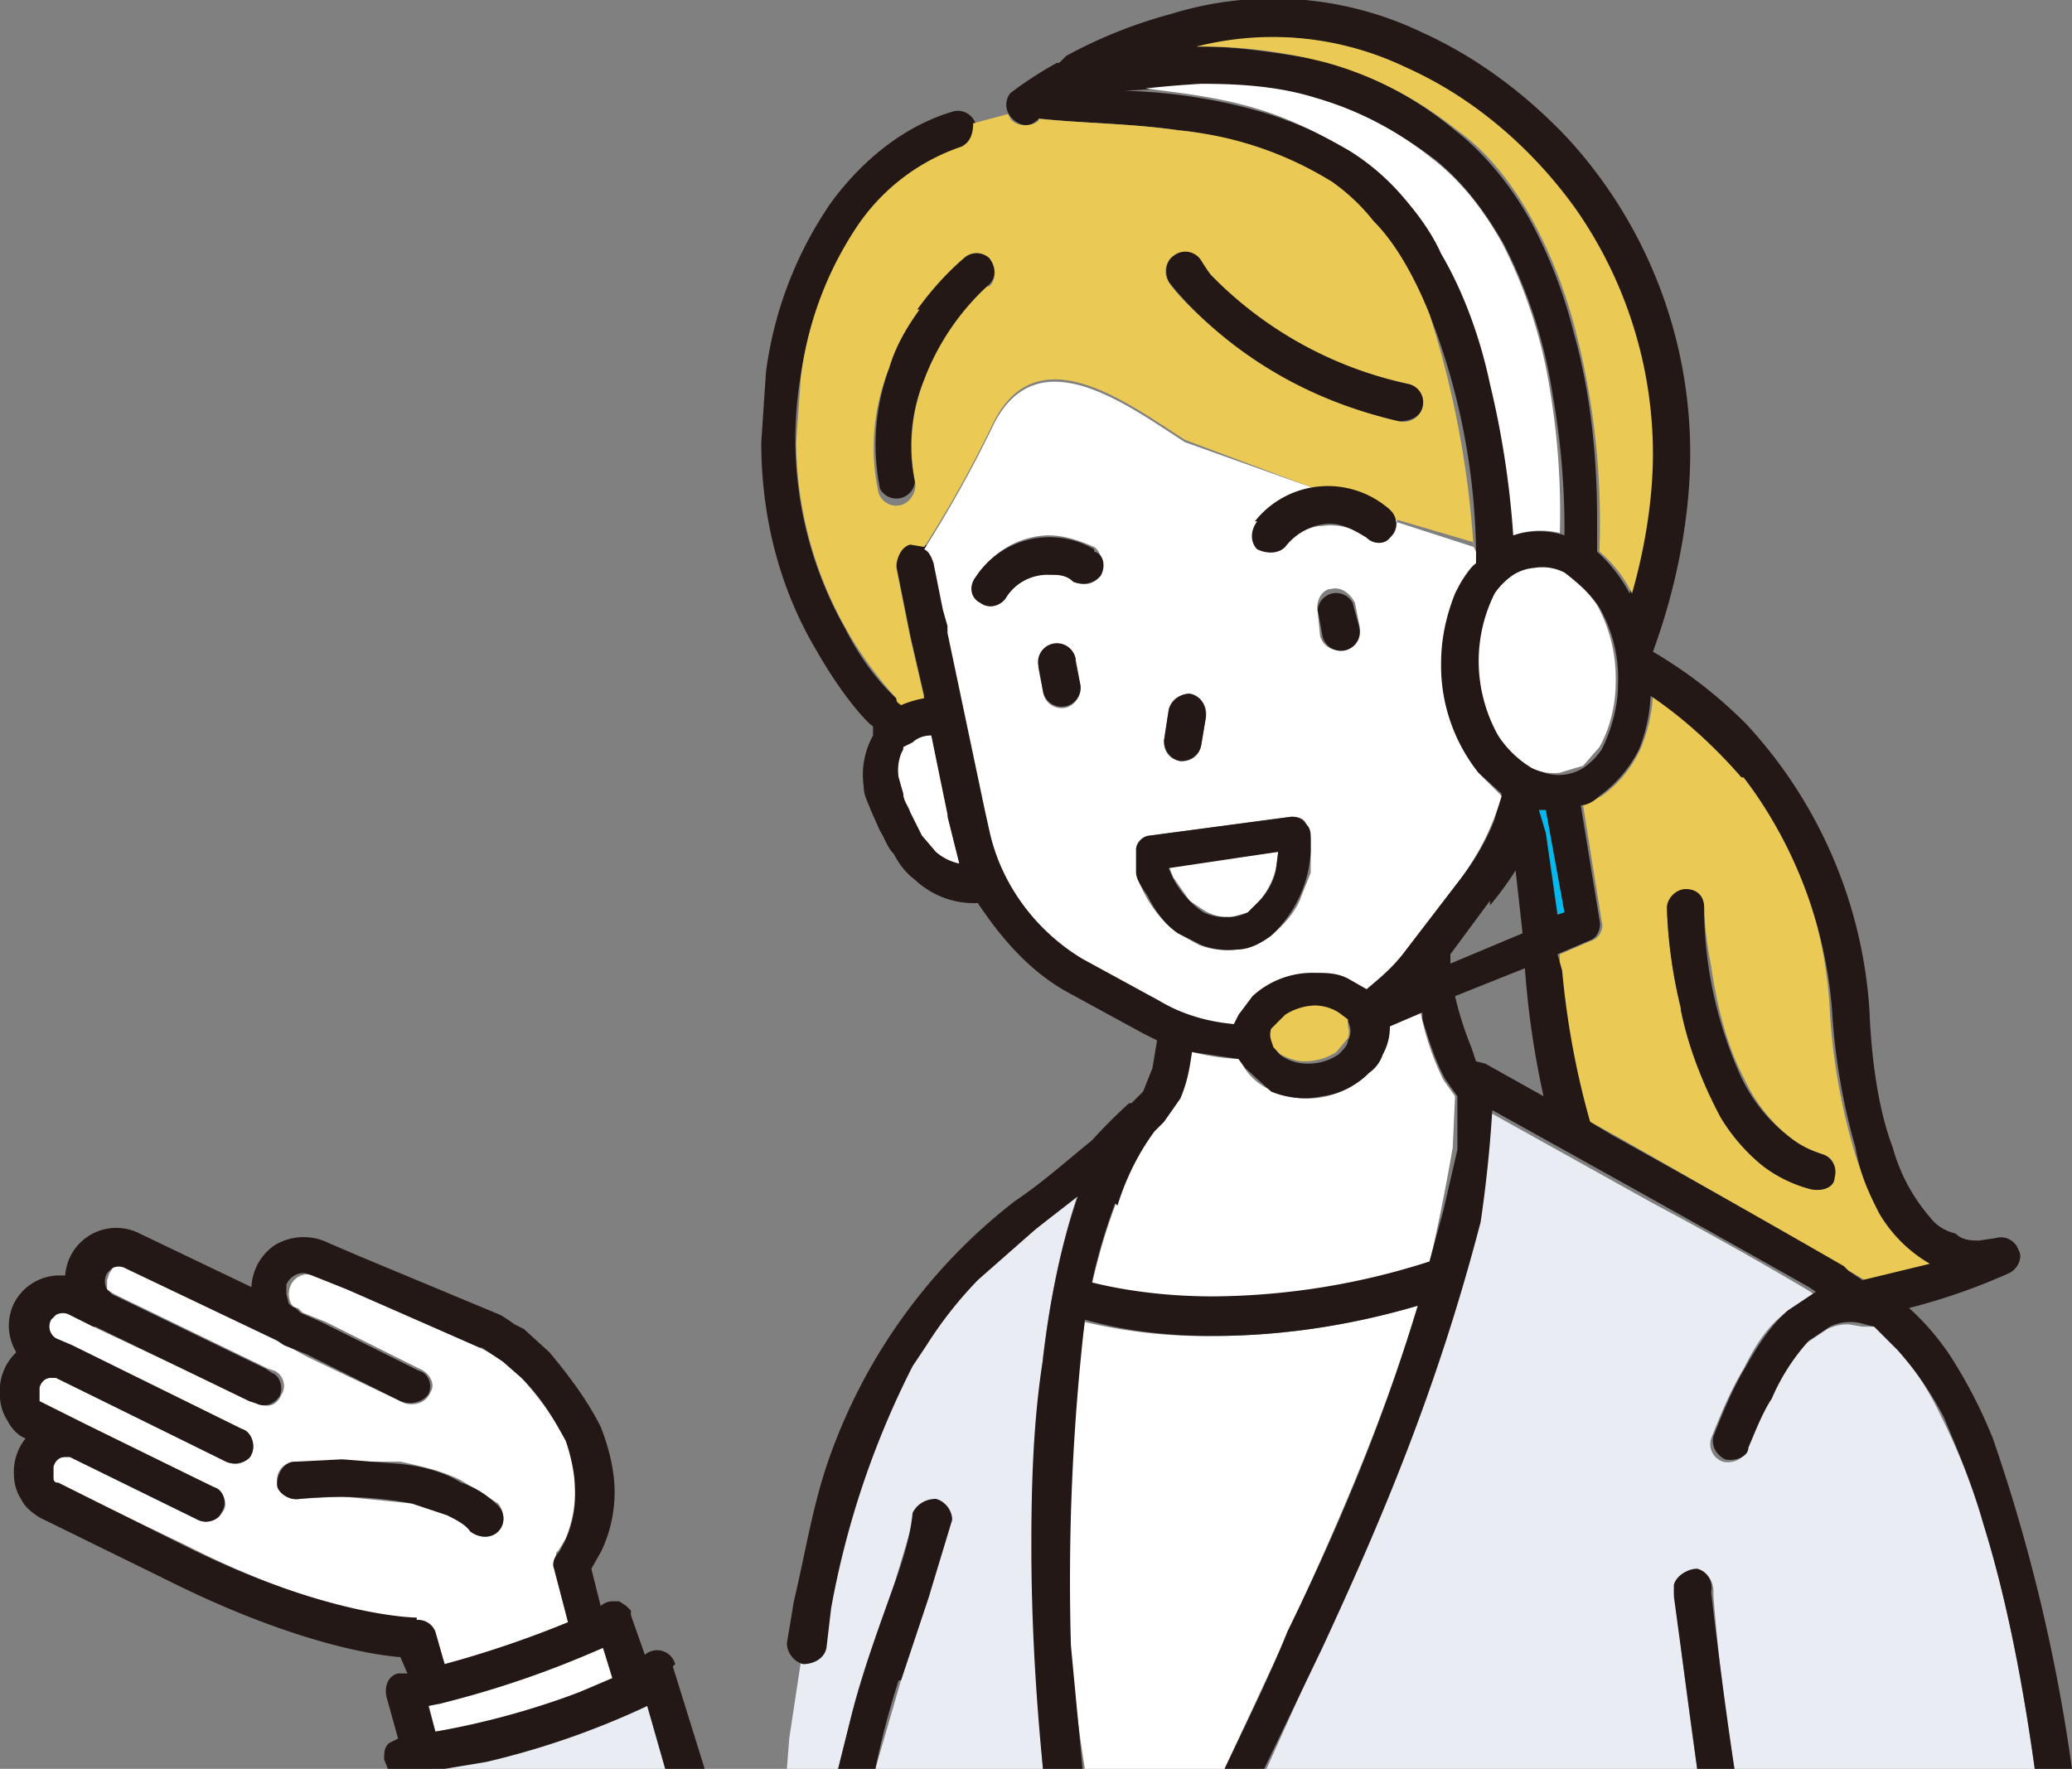 <svg xmlns="http://www.w3.org/2000/svg" fill="none" viewBox="0 0 89 76">
  <rect x="0" y="0" width="89" height="76" fill="#808080" stroke="none"/>
  <g clip-path="url(#a)">
    <path fill="#00B9EF" d="M66.4 34.8h-.3l.3 1 .5 3.5.3-.1-.8-4.4Z"/>
    <path fill="#EAC954" d="m68.8 34.2-.8.4.8 5c.1.3-.1.7-.4.8L67 41v.7a36 36 0 0 0 1.3 6.5l1.1.6A687.9 687.9 0 0 1 80.1 55l2.8-.7a6 6 0 0 1-2.1-2.2 12 12 0 0 1-1.2-2.8 27 27 0 0 1-1-5.8 19 19 0 0 0-1.2-5.8 16.7 16.7 0 0 0-6.4-7.8 7 7 0 0 1-.5 2.2c-.4.9-1 1.6-1.7 2.1Zm3.6 4c.5 0 .8.4.8.9v.1a17.4 17.4 0 0 0 .3 2.3c.2 1.4.6 3.3 1.4 4.8a7 7 0 0 0 1.9 2.5c.4.4.9.6 1.5.8.4.1.6.5.5 1 0 .4-.5.6-1 .5-.8-.2-1.6-.6-2.2-1.2a8 8 0 0 1-1.7-2c-.8-1.4-1.4-3-1.7-4.5a24.9 24.9 0 0 1-.6-4.3c0-.4.4-.8.8-.8Z"/>
    <path fill="#fff" d="M61.4 54.3a94.9 94.9 0 0 0 1-5l.1-2.2-.5-.7a11.7 11.7 0 0 1-1-3l-1.4.7v.1c0 .4-.1.8-.3 1-.1.4-.3.7-.6 1a3.8 3.8 0 0 1-2.6 1c-.6 0-1.1-.2-1.6-.4-.4-.2-.8-.5-1.1-1l-.2-.3a10 10 0 0 1-2-.3l-.6 2-.7 1-.4.3c-.6 1-1.2 2-1.6 3.3a25 25 0 0 0-1 3.4c1.3.3 3 .6 5.2.6 2.5 0 5.6-.4 9.3-1.5Z"/>
    <path fill="#E9EDF3" d="M27.8 73.2a11.1 11.1 0 0 1-1.7.7 35 35 0 0 1-7.6 2.1h10.1l-.8-2.8ZM33.8 76H36l.6-2.4c.5-2 1.2-3.8 1.8-5.5l.9-3a.8.8 0 0 1 1.5.2l-.9 3.3-1.2 3.6-1.1 3.8h7.2a114.9 114.9 0 0 1 0-17.7c.3-2.5.8-4.9 1.5-7l-1.8 1.5a20.8 20.8 0 0 0-4.8 5l-.6.8-.7 1.4a37.8 37.8 0 0 0-3 10.7c-.1.5-.6.8-1 .7l-.5 3.3-.1 1.3Z"/>
    <path fill="#fff" d="M17.9 69.6c.3 0 .6.2.7.5l.5 1.4a38 38 0 0 0 5.3-1.8l-.6-2.3.1-.7.1-.1.3-.5c.2-.5.4-1.2.4-2 0-.6 0-1.3-.4-2.2-.4-.8-1-1.7-1.9-2.7l-.8-.7-.3-.2a6.2 6.2 0 0 0-.7-.4L15 55.4l-1.5-.6a.8.8 0 0 0-1 .4.9.9 0 0 0 0 .8s.1.2.3.2l.2.2 1 .4 4 2c.5.2.7.7.5 1-.2.5-.7.6-1.1.5l-4.2-2-.9-.5-.3-.2-6.5-3.2a.6.6 0 0 0-.6 0l-.2.3-.1.3v.4l.3.2 6.6 3.2.3.1c.4.2.5.7.3 1-.2.5-.6.6-1 .4l-.3-.1L4 57 3 56.4a.6.6 0 0 0-.9.6.6.6 0 0 0 .3.5l.7.3 7.3 3.6c.4.2.6.7.4 1-.2.5-.7.6-1 .4l-7.4-3.6h-.2c-.2 0-.4.1-.5.4l-.1.3v.3l.2.1 1.9 1 5.5 2.6c.4.2.6.7.4 1-.2.4-.7.6-1.1.4L3 62.6h-.2c-.2 0-.4.1-.5.4l-.1.3v.2l.2.2L8 66.4c6.1 3.1 9.8 3.2 9.9 3.2Zm-3.2-5.3-1.9.1a.8.8 0 1 1-.2-1.6h4.6c.9.2 1.8.4 2.6.8l1.6 1c.3.4.3.9 0 1.2-.3.3-.8.3-1.2 0-.2-.3-.6-.5-1-.7l-1.5-.5-3-.3Z"/>
    <path fill="#231815" d="M22.1 57ZM20.2 65.8c.4.3.9.3 1.2 0 .3-.3.3-.8 0-1.1-.5-.5-1-.8-1.6-1-.8-.5-1.7-.7-2.6-.8l-2.5-.2-2 .1c-.5 0-.8.5-.8 1 0 .3.5.7 1 .6a17 17 0 0 1 4.8.2l1.5.5c.4.2.8.4 1 .7Z"/>
    <path fill="#fff" d="M19 73.2h-.6l.3 1.2a25.6 25.6 0 0 0 6.2-1.7l1.5-.6-.5-1.3-1 .4a60.2 60.2 0 0 1-6 2ZM55.3 70.2c2-4.4 4-8.8 5.6-14.1-3.4 1-6.4 1.3-8.8 1.3a22 22 0 0 1-5.5-.6 59.9 59.9 0 0 0 0 19.2h6l2.7-5.8Z"/>
    <path fill="#231815" d="M29 71.5a.8.8 0 0 0-1.3-.4l-.6-1.7v-.2l-.1-.1-.1-.1-.3-.2H26.3a.8.8 0 0 0-.5.2l-.4-1.6.4-.7c.3-.6.6-1.5.6-2.6 0-.8-.2-1.8-.6-2.8-.5-1-1.2-2-2.2-3.2l-1.1-1-.4-.2a8.7 8.7 0 0 0-.6-.4l-6-2.5-1.4-.6a2.4 2.4 0 0 0-2.3.1 2.3 2.3 0 0 0-1 1.8L6 53a2.2 2.2 0 0 0-3.2 1.8h-.2a2.2 2.2 0 0 0-2 1.2 2.2 2.2 0 0 0 .1 2.1A2.3 2.3 0 0 0 0 60c0 .3.1.7.3 1 .2.4.5.7.8.8a2.3 2.3 0 0 0-.5 1.6c0 .3.1.7.3 1 .2.4.5.6.8.8l5.5 2.7c5.2 2.6 8.7 3.2 10 3.3l.3.7h-.4c-.4.1-.6.5-.5 1l.5 1.8-.4.2c-.2.2-.2.4-.2.7l.2.5h1.8l2.4-.4a35 35 0 0 0 6.9-2.4l.8 2.8h1.7l-1.4-4.5Zm-11.1-2s-3.8 0-10-3.1l-5.4-2.7c-.1 0-.2 0-.2-.2V63c.1-.3.3-.4.5-.4H3l5.5 2.7c.4.2.9 0 1-.3.3-.4.1-1-.3-1.1l-5.5-2.7-1.8-.9-.2-.1v-.6c.1-.3.3-.4.5-.4h.2l7.3 3.6c.4.2 1 0 1.1-.3.2-.4 0-1-.4-1.1l-7.3-3.6-.7-.3a.6.6 0 0 1-.2-.8l.2-.2a.6.6 0 0 1 .6 0l1 .5h.1l6.6 3.2.3.1c.4.2.8 0 1-.3.2-.4 0-.9-.3-1l-.3-.2-6.6-3.2-.2-.2a.7.7 0 0 1 0-.7l.2-.2a.6.6 0 0 1 .6 0l6.5 3.1.3.2 1 .4 4 2c.5.2 1 0 1.2-.3.2-.4 0-.9-.4-1l-4.2-2.1-.9-.4-.2-.2a.6.6 0 0 1-.3-.2l-.1-.4v-.4a.8.8 0 0 1 .8-.5l.3.1 1.5.6 5.7 2.5h.1l.6.4.3.2.8.7c1 1 1.5 2 1.9 2.7.3.9.4 1.6.4 2.2a4.6 4.6 0 0 1-.7 2.6c-.2.2-.3.5-.2.7l.6 2.3a46.2 46.2 0 0 1-5.3 1.8l-.4-1.4a.8.8 0 0 0-.8-.5Zm7 3.2a34.5 34.5 0 0 1-6.2 1.7l-.3-1.1.5-.1a42 42 0 0 0 7-2.4l.4 1.3-1.4.6Z"/>
    <path fill="#E9EDF3" d="M85.2 65.5a27 27 0 0 0-1.8-4.6 14 14 0 0 0-1.9-3 5 5 0 0 0-1-.9L80 57l-.6-.1a2 2 0 0 0-.9.2l-.9.6a9 9 0 0 0-1.6 2.5l-1 2c0 .5-.6.7-1 .6a.8.8 0 0 1-.5-1c.4-1 .8-2 1.4-3 .5-1 1-1.8 1.8-2.4l1.2-.8-.3-.2a168.4 168.4 0 0 0-6.6-3.7l-7-3.9a57.2 57.2 0 0 1-.5 4.8 102 102 0 0 1-6.8 18.3L54.4 76h18.5a225.6 225.6 0 0 1-1-7.9c.1-.4.6-.7 1-.6.4 0 .7.4.7.9v.2c.2 2.5.5 5 .9 7.4h12.9c-.5-3.6-1.2-7.3-2.2-10.5Z"/>
    <path fill="#231815" d="m38.7 72.2 1.2-3.6 1-3.3c0-.4-.3-.8-.7-.9-.4 0-.8.2-1 .6-.1 1-.4 2-.8 3.1-.6 1.7-1.3 3.6-1.8 5.5L36 76h1.6a36 36 0 0 1 1-3.8Z"/>
    <path fill="#231815" d="M46 70.7a98.1 98.1 0 0 1 .6-14c1.4.4 3.2.7 5.5.7 2.4 0 5.4-.3 8.8-1.3-1.6 5.3-3.5 9.7-5.6 14-.8 2-1.8 4-2.7 5.9h1.7l2.5-5.2c2.5-5.4 4.9-11 6.8-18.3a57.2 57.2 0 0 0 .5-4.8 2115.2 2115.2 0 0 1 13.6 7.6l.3.2-1.2.8c-.7.6-1.3 1.5-1.8 2.4-.6 1-1 2-1.4 3-.1.4.1.8.5 1 .4.1 1-.1 1-.5.3-.7.6-1.5 1-2.1a9 9 0 0 1 1.6-2.5l.9-.6a2 2 0 0 1 1.5-.1l.4.1 1 1a14 14 0 0 1 2 2.9c.5 1.2 1.2 2.8 1.7 4.6 1 3.2 1.7 6.9 2.2 10.5H89a75.2 75.2 0 0 0-3.4-14.2 21 21 0 0 0-1.8-3.5 10.8 10.8 0 0 0-1.8-2.1 26.4 26.4 0 0 0 4.3-1.5c.4-.2.6-.7.4-1a.8.8 0 0 0-1-.5l-.7.1c-.3 0-.7 0-1-.3-.4-.1-.8-.3-1.1-.7a7.7 7.7 0 0 1-1.6-3c-.5-1.3-.9-3.3-1-5.9A20 20 0 0 0 75 31.1a19.7 19.7 0 0 0-4-3.1c1.1-3 1.6-6 1.6-8.5a20 20 0 0 0-5.3-13.6c-1.9-2-4-3.5-6.2-4.5A14.8 14.8 0 0 0 50.3.6a20.5 20.5 0 0 0-4.5 1.8l-.3.3h-.1a16 16 0 0 0-2 1.3.8.8 0 0 0 0 1c.3.4.8.5 1.1.2l.2-.1c1.8.2 3.8.2 6 .5 1 .1 2 .4 3.2.7l3.3 1.5a13.7 13.7 0 0 1 4.2 5.7 29 29 0 0 1 2 10.1v.5l-1 1.4a7.2 7.2 0 0 0-.5 3.8c.2 1.6.8 2.9 1.6 3.9l1 .9-.3 1.1c-.3.8-.8 1.7-1.5 2.6l-2.3 3c-.5.6-1 1.1-1.7 1.6a3 3 0 0 0-.7-.4 3.7 3.7 0 0 0-2.2-.3c-.8.1-1.5.5-2 1a2.9 2.9 0 0 0-.8 1.2 8.3 8.3 0 0 1-3.2-1L46.5 41a8.2 8.2 0 0 1-4-5.5l-.2-.9-1.6-7.6v-.3l-.2-.7-.4-2a.8.8 0 0 0-1-.7c-.4.1-.7.6-.6 1l.4 2 .2 1 .6 2.6a6 6 0 0 0-1 .3l-.2-.2s-1.2-1-2.2-3a16.5 16.5 0 0 1-1.9-10.9A15 15 0 0 1 37 9.6a8.7 8.7 0 0 1 4.4-3.3.8.8 0 0 0 .5-1 .8.8 0 0 0-1-.5c-2 .6-3.8 2-5.2 3.9a16.6 16.6 0 0 0-2.8 7.3l-.2 3c0 4 1.2 7 2.4 9 1.2 2.1 2.3 3.2 2.4 3.2V31.6a3.5 3.5 0 0 0-.4 2.2c0 .4.2.7.3 1l.4.9c.2.3.3.7.6 1 .2.4.5.8.9 1.1a3.7 3.7 0 0 0 2.7 1c1 1.5 2.2 2.9 3.8 3.8l3.3 1.8.6.3-.2 1.2-.4 1-.3.3-.2.2h-.1a22.7 22.7 0 0 0-1.6 1.6c-1 .8-2.1 1.8-3.3 2.6a24.1 24.1 0 0 0-8 11.1c-.7 2-1 4-1.5 6.1l-.3 1.8c0 .4.3.8.7.9.4 0 .9-.2 1-.7l.2-1.7a37.7 37.7 0 0 1 3.5-10.4l.6-.9A17.4 17.4 0 0 1 42 55l2.5-2.2 1.8-1.4c-.7 2-1.2 4.4-1.5 7-.4 2.5-.5 5.2-.5 8 0 3.3.2 6.6.5 9.6h1.7l-.5-5.3Zm-5.2-33.8-.6-.3-.6-.8a10.5 10.5 0 0 1-1-2.7c0-.3 0-.6.2-.9v-.1l.4-.2.8-.3.7 3.5.2.8.3 1.2a2 2 0 0 1-.3-.2Zm23 8.8-.4-.1-.2-.6a14.3 14.3 0 0 1-.7-2.2l3-1.2a38.1 38.1 0 0 0 .8 5.5l-2.5-1.4Zm2.6-9.9-.3-1h.3l.8 4.4-.3.1-.5-3.5Zm8.5-2.4a19 19 0 0 1 3.8 10.1 27 27 0 0 0 1 5.8c.2 1.2.6 2 1 2.8a6 6 0 0 0 2.2 2.2L80 55l-.6-.4-.2-.2a685.4 685.4 0 0 0-9.9-5.6l-1-.6a36 36 0 0 1-1.2-6.5l-.2-.7 1.4-.6c.3-.1.5-.5.4-.9l-.8-4.9c.3 0 .6-.2.8-.4.7-.5 1.3-1.2 1.7-2a7 7 0 0 0 .5-2.3c1.2.8 2.6 2 3.9 3.5ZM54.7 1.6c1.8 0 3.7.4 5.7 1.3A18.8 18.8 0 0 1 70 13.7c.6 1.7.9 3.7.9 5.8 0 1.8-.3 3.9-.9 6a6.5 6.5 0 0 0-1.4-1.8v-1.4c0-1.7-.1-4.8-1-8-.4-1.6-1-3.2-1.8-4.7s-2-3-3.3-4a15.8 15.8 0 0 0-5.6-3C55 2.3 53.3 2 51.6 2h-.2c1-.2 2.2-.4 3.3-.4ZM62 11c-.4-1-1-1.7-1.6-2.5a10 10 0 0 0-2.3-2c-1.2-.7-2.4-1.2-3.6-1.6a23.4 23.4 0 0 0-6.2-1l3.4-.2c1.6 0 3.3.1 5 .6 1.6.5 3.3 1.3 5 2.6 1.2 1 2.1 2.2 2.9 3.6a21 21 0 0 1 2.1 6.5 33 33 0 0 1 .5 6 3.6 3.6 0 0 0-2.2 0c0-1.7-.3-4-.9-6.4-.5-2-1.1-3.9-2-5.6Zm2.4 20.7a6.1 6.1 0 0 1-.8-3.2c0-1.2.3-2.2.7-2.9l.8-.8a2 2 0 0 1 2.2 0c.5.2 1 .7 1.4 1.3a6.1 6.1 0 0 1 .8 3.3c0 1-.3 2-.7 2.8a3 3 0 0 1-.8.8 2 2 0 0 1-2.1 0c-.5-.2-1-.7-1.5-1.3Zm-.4 7.2a13.8 13.8 0 0 0 1.1-1.5l.3 2.7-3.1 1.3V41l1.7-2.3Zm-9.3 5.4.6-.6a2.3 2.3 0 0 1 1.3-.4c.4 0 .8.2 1 .3l.3.3a.8.8 0 0 1 0 .8c0 .2-.2.4-.4.6a2.3 2.3 0 0 1-1.3.4 2 2 0 0 1-1.1-.3 1 1 0 0 1-.3-.3.8.8 0 0 1 0-.8ZM48 51.8c.4-1.3 1-2.4 1.6-3.2l.4-.4.7-1c.3-.7.4-1.3.5-2l2 .3.3.4 1.1 1a3.7 3.7 0 0 0 2.2.2c.8-.1 1.5-.5 2-1 .3-.2.5-.5.6-.8a2.4 2.4 0 0 0 .3-1.2l1.4-.6v.3c.3 1 .6 1.9 1 2.6l.5.7v2.3L62 52l-.6 2.2a30.9 30.9 0 0 1-9.3 1.5c-2.2 0-4-.3-5.2-.6a25 25 0 0 1 1-3.4Z"/>
    <path fill="#231815" d="M73.5 68.4c.1-.5-.2-.9-.6-1-.4 0-.9.3-1 .7a9.7 9.7 0 0 0 0 .5l1 7.4h1.6a230.2 230.2 0 0 1-1-7.6Z"/>
    <path fill="#EAC954" d="M41.3 6.3a8.8 8.8 0 0 0-4.4 3.3 15 15 0 0 0-2.5 6.6l-.2 2.8a16.5 16.5 0 0 0 4.3 11c0 .2.1.2.2.3a4.5 4.5 0 0 1 1-.3l-.6-2.6-.2-1-.4-2c0-.4.2-.9.6-1l.6.1c.5-.8 1.6-2.5 3-5.4 1.9-3.7 5.7-.8 8.2.8l5.6 2.1a4.5 4.5 0 0 1 .6 0c1 0 1.9.3 2.6.9l.2.4 3.4 1v.3a41.3 41.3 0 0 0-1.9-10.1c-.6-1.5-1.4-3-2.4-4a8.4 8.4 0 0 0-1.8-1.7 15.1 15.1 0 0 0-6.6-2.2c-2-.3-4.1-.3-6-.5v.1c-.4.3-1 .2-1.2-.1l-.1-.2-1.5.4c0 .4-.1.8-.5 1Zm9.1 4.7c.4-.2.9-.1 1.1.2l.1.2.4.4c.4.4.9 1 1.6 1.5 1.5 1.2 3.7 2.5 6.9 3.2a.8.8 0 1 1-.4 1.6c-3.4-.8-5.9-2.3-7.5-3.6-1.6-1.3-2.4-2.3-2.4-2.4a.8.8 0 0 1 .2-1.1Zm-7.9.1c.3.4.3.9 0 1.2h-.1a8.1 8.1 0 0 0-1 1c-.6.8-1.3 1.8-1.7 3a7.9 7.9 0 0 0-.4 4.4c.1.4-.2.9-.6 1a.8.8 0 0 1-1-.7 9.1 9.1 0 0 1 .5-5.2c.3-1 .8-1.8 1.3-2.5 1-1.4 1.9-2.2 1.9-2.2.3-.3.8-.3 1.1 0Z"/>
    <path fill="#00B9EF" d="M37.4 31.3Z"/>
    <path fill="#EAC954" d="M57 2.7c1.8.5 3.7 1.4 5.6 2.9 1.4 1 2.5 2.5 3.3 4 .8 1.5 1.4 3.1 1.8 4.7a32.8 32.8 0 0 1 1 9.4 5.4 5.4 0 0 1 1.4 1.8c.6-2.1.9-4.2.9-6A18.4 18.4 0 0 0 67.7 9c-2-2.8-4.6-4.9-7.3-6.1a13.2 13.2 0 0 0-9-.9h.2c1.7 0 3.5.2 5.4.7Z"/>
    <path fill="#fff" d="m40.7 35-.7-3.4c-.3 0-.6.1-.8.3l-.4.2v.1a1.9 1.9 0 0 0-.2 1.2l.2.7c0 .3.2.5.3.8l.5 1 .6.7a2.2 2.2 0 0 0 1 .5l-.3-1.2-.2-.8ZM60 22.3c0 .2 0 .5-.2.7-.3.4-.8.4-1.1.1a2.5 2.5 0 0 0-1.9-.5c-.6 0-1.2.4-1.6.9-.3.3-.8.3-1.2 0a.8.8 0 0 1 0-1 4 4 0 0 1 2.5-1.5L50.9 19c-2.5-1.6-6.3-4.5-8.2-.8a52 52 0 0 1-3 5.4c.2.1.3.3.4.6l.4 2 .2.7v.3l1.6 7.6.2.9c.5 2.3 2 4.3 4 5.5l3.3 1.8c1 .6 2.1.9 3.2 1l.2-.4.6-.8a3.8 3.8 0 0 1 2.7-1c.5 0 1 0 1.5.3l.7.4c.6-.5 1.2-1 1.7-1.7l2.3-3a11 11 0 0 0 1.8-3.6l-1-1a7.4 7.4 0 0 1-1.6-4.7c0-1 .2-2 .6-3 .2-.4.5-1 .9-1.3v-.5l-.1-.2-3.4-1.1Zm-10 9.5.2-1.3a.8.8 0 0 1 1.6.3l-.2 1.2a.8.8 0 0 1-1.6-.2Zm-4.2-1.4a.8.8 0 0 1-1-.7l-.2-1c0-.5.2-.9.6-1 .5 0 .9.2 1 .6l.2 1.1c.1.4-.2.9-.6 1Zm1.5-5.7c-.3.4-.7.5-1.1.3a2.1 2.1 0 0 0-3 .7c-.2.3-.7.5-1 .2a.8.8 0 0 1-.3-1A3.7 3.7 0 0 1 45 23c.7 0 1.3.2 2 .5.3.2.4.7.2 1.1Zm9 12.8-.4 1c-.2.6-.7 1.2-1.3 1.7-.4.3-.9.5-1.5.6a3.3 3.3 0 0 1-1.6-.2l-.9-.5a5 5 0 0 1-1.8-2.6v-1c0-.3.3-.5.6-.6l6-.8c.3 0 .6 0 .7.3l.2.6v1.5Zm1.4-9.6a.8.8 0 0 1-1-.6l-.1-1c-.1-.5.2-1 .6-1 .4-.1.8.2 1 .6l.2 1c0 .5-.2 1-.7 1Z"/>
    <path fill="#fff" d="m50.4 37.7.7 1 .6.4a2 2 0 0 0 1.2.3l.7-.2.5-.5a3.4 3.4 0 0 0 .8-2.1l-4.7.6.2.5Z"/>
    <path fill="#231815" d="M56.1 35.4a.7.7 0 0 0-.7-.3l-6 .8c-.3 0-.6.3-.6.6v1c0 .3.3.7.5 1 .3.6.7 1.2 1.3 1.6l1 .5a3.3 3.3 0 0 0 1.5.2c.6 0 1.1-.3 1.5-.6a5.3 5.3 0 0 0 1.7-3.6V36c0-.2 0-.4-.2-.6Zm-1.3 2c-.1.5-.4 1-.7 1.3l-.5.5a1.8 1.8 0 0 1-.9.2 2 2 0 0 1-1-.2 3 3 0 0 1-.6-.5 3.8 3.8 0 0 1-.9-1.4l4.7-.7-.1.8ZM50.7 32.7c.4 0 .8-.2.9-.7l.2-1.2c0-.5-.2-.9-.7-1-.4 0-.8.3-.9.7l-.2 1.3c0 .4.2.8.7.9ZM46.2 28.3a.8.8 0 0 0-1.6.3l.2 1.1a.8.8 0 0 0 1.6-.3l-.2-1ZM58.1 25.9a.8.8 0 0 0-1.5.3l.2 1.1a.8.8 0 0 0 1.6-.3l-.3-1.1ZM47 23.6a3.8 3.8 0 0 0-5.1 1.2c-.3.4-.2.9.2 1.1.4.3.9.1 1.1-.2a2.1 2.1 0 0 1 1.9-1c.4 0 .7 0 1 .3.5.2 1 0 1.2-.3.2-.4.1-.9-.3-1ZM54 22.4c-.3.4-.3.9 0 1.2.4.2.9.2 1.2-.1a2.5 2.5 0 0 1 1.9-1c.6 0 1.1.3 1.6.6.3.3.8.3 1 0a.8.8 0 0 0 0-1.2 4 4 0 0 0-5.8.5ZM52.6 14.5c1.6 1.3 4 2.8 7.5 3.6.5 0 .9-.2 1-.6a.8.8 0 0 0-.6-1 16.8 16.8 0 0 1-8.5-4.7 9 9 0 0 1-.4-.6.8.8 0 0 0-1.2-.2c-.3.2-.4.7-.2 1.1 0 0 .8 1.1 2.4 2.4Z"/>
    <path fill="#fff" d="M65 23a3.5 3.5 0 0 1 2-.1 31.7 31.7 0 0 0-.4-6 21 21 0 0 0-2.1-6.5c-.8-1.4-1.7-2.6-3-3.6a14.2 14.2 0 0 0-5-2.6c-1.6-.5-3.3-.6-4.9-.6a46.7 46.7 0 0 0-2.4.2c1.6.2 3.4.4 5.2 1 1.2.4 2.4 1 3.6 1.7a10 10 0 0 1 2.3 2c.6.7 1.2 1.5 1.6 2.4 1 1.7 1.7 3.7 2.1 5.6a39 39 0 0 1 1 6.5Z"/>
    <path fill="#231815" d="M39.5 13.3c-.5.7-1 1.5-1.3 2.5a9.5 9.5 0 0 0-.4 5.2.8.8 0 0 0 1.5-.3 7.5 7.5 0 0 1 .4-4.4 10.6 10.6 0 0 1 2.7-4c.4-.3.4-.8.1-1.2a.8.8 0 0 0-1.1 0s-1 .8-2 2.2Z"/>
    <path fill="#fff" d="M65.8 33a2.1 2.1 0 0 0 1.2.2l1-.3.7-.8c.4-.7.7-1.7.7-2.8a6.5 6.5 0 0 0-.8-3.3c-.4-.6-1-1.1-1.4-1.4a2.1 2.1 0 0 0-1.3-.2 2 2 0 0 0-.9.3 3 3 0 0 0-.8.8 6.5 6.5 0 0 0 .1 6c.4.7 1 1.2 1.5 1.5Z"/>
    <path fill="#EAC954" d="m54.7 45 .3.3c.2.1.6.3 1 .3a2.5 2.5 0 0 0 1.4-.4l.5-.6a.8.8 0 0 0 0-.5v-.3l-.4-.3a2 2 0 0 0-1-.3 2.5 2.5 0 0 0-1.3.4l-.6.6a.8.8 0 0 0 0 .5l.1.3Z"/>
    <path fill="#231815" d="M72.2 43.4c.3 1.5.9 3.1 1.7 4.6a8 8 0 0 0 1.7 2c.6.5 1.4.9 2.2 1.1.5.1 1-.1 1-.5a.8.8 0 0 0-.5-1c-.6-.2-1-.4-1.5-.8a7 7 0 0 1-2-2.5 17.7 17.7 0 0 1-1.6-7V39c0-.5-.3-.8-.8-.8-.4 0-.8.4-.8.8a19.9 19.9 0 0 0 .6 4.3Z"/>
  </g>
  <defs>
    <clipPath id="a">
      <path fill="#fff" d="M0 0h89v76H0z"/>
    </clipPath>
  </defs>
</svg>
